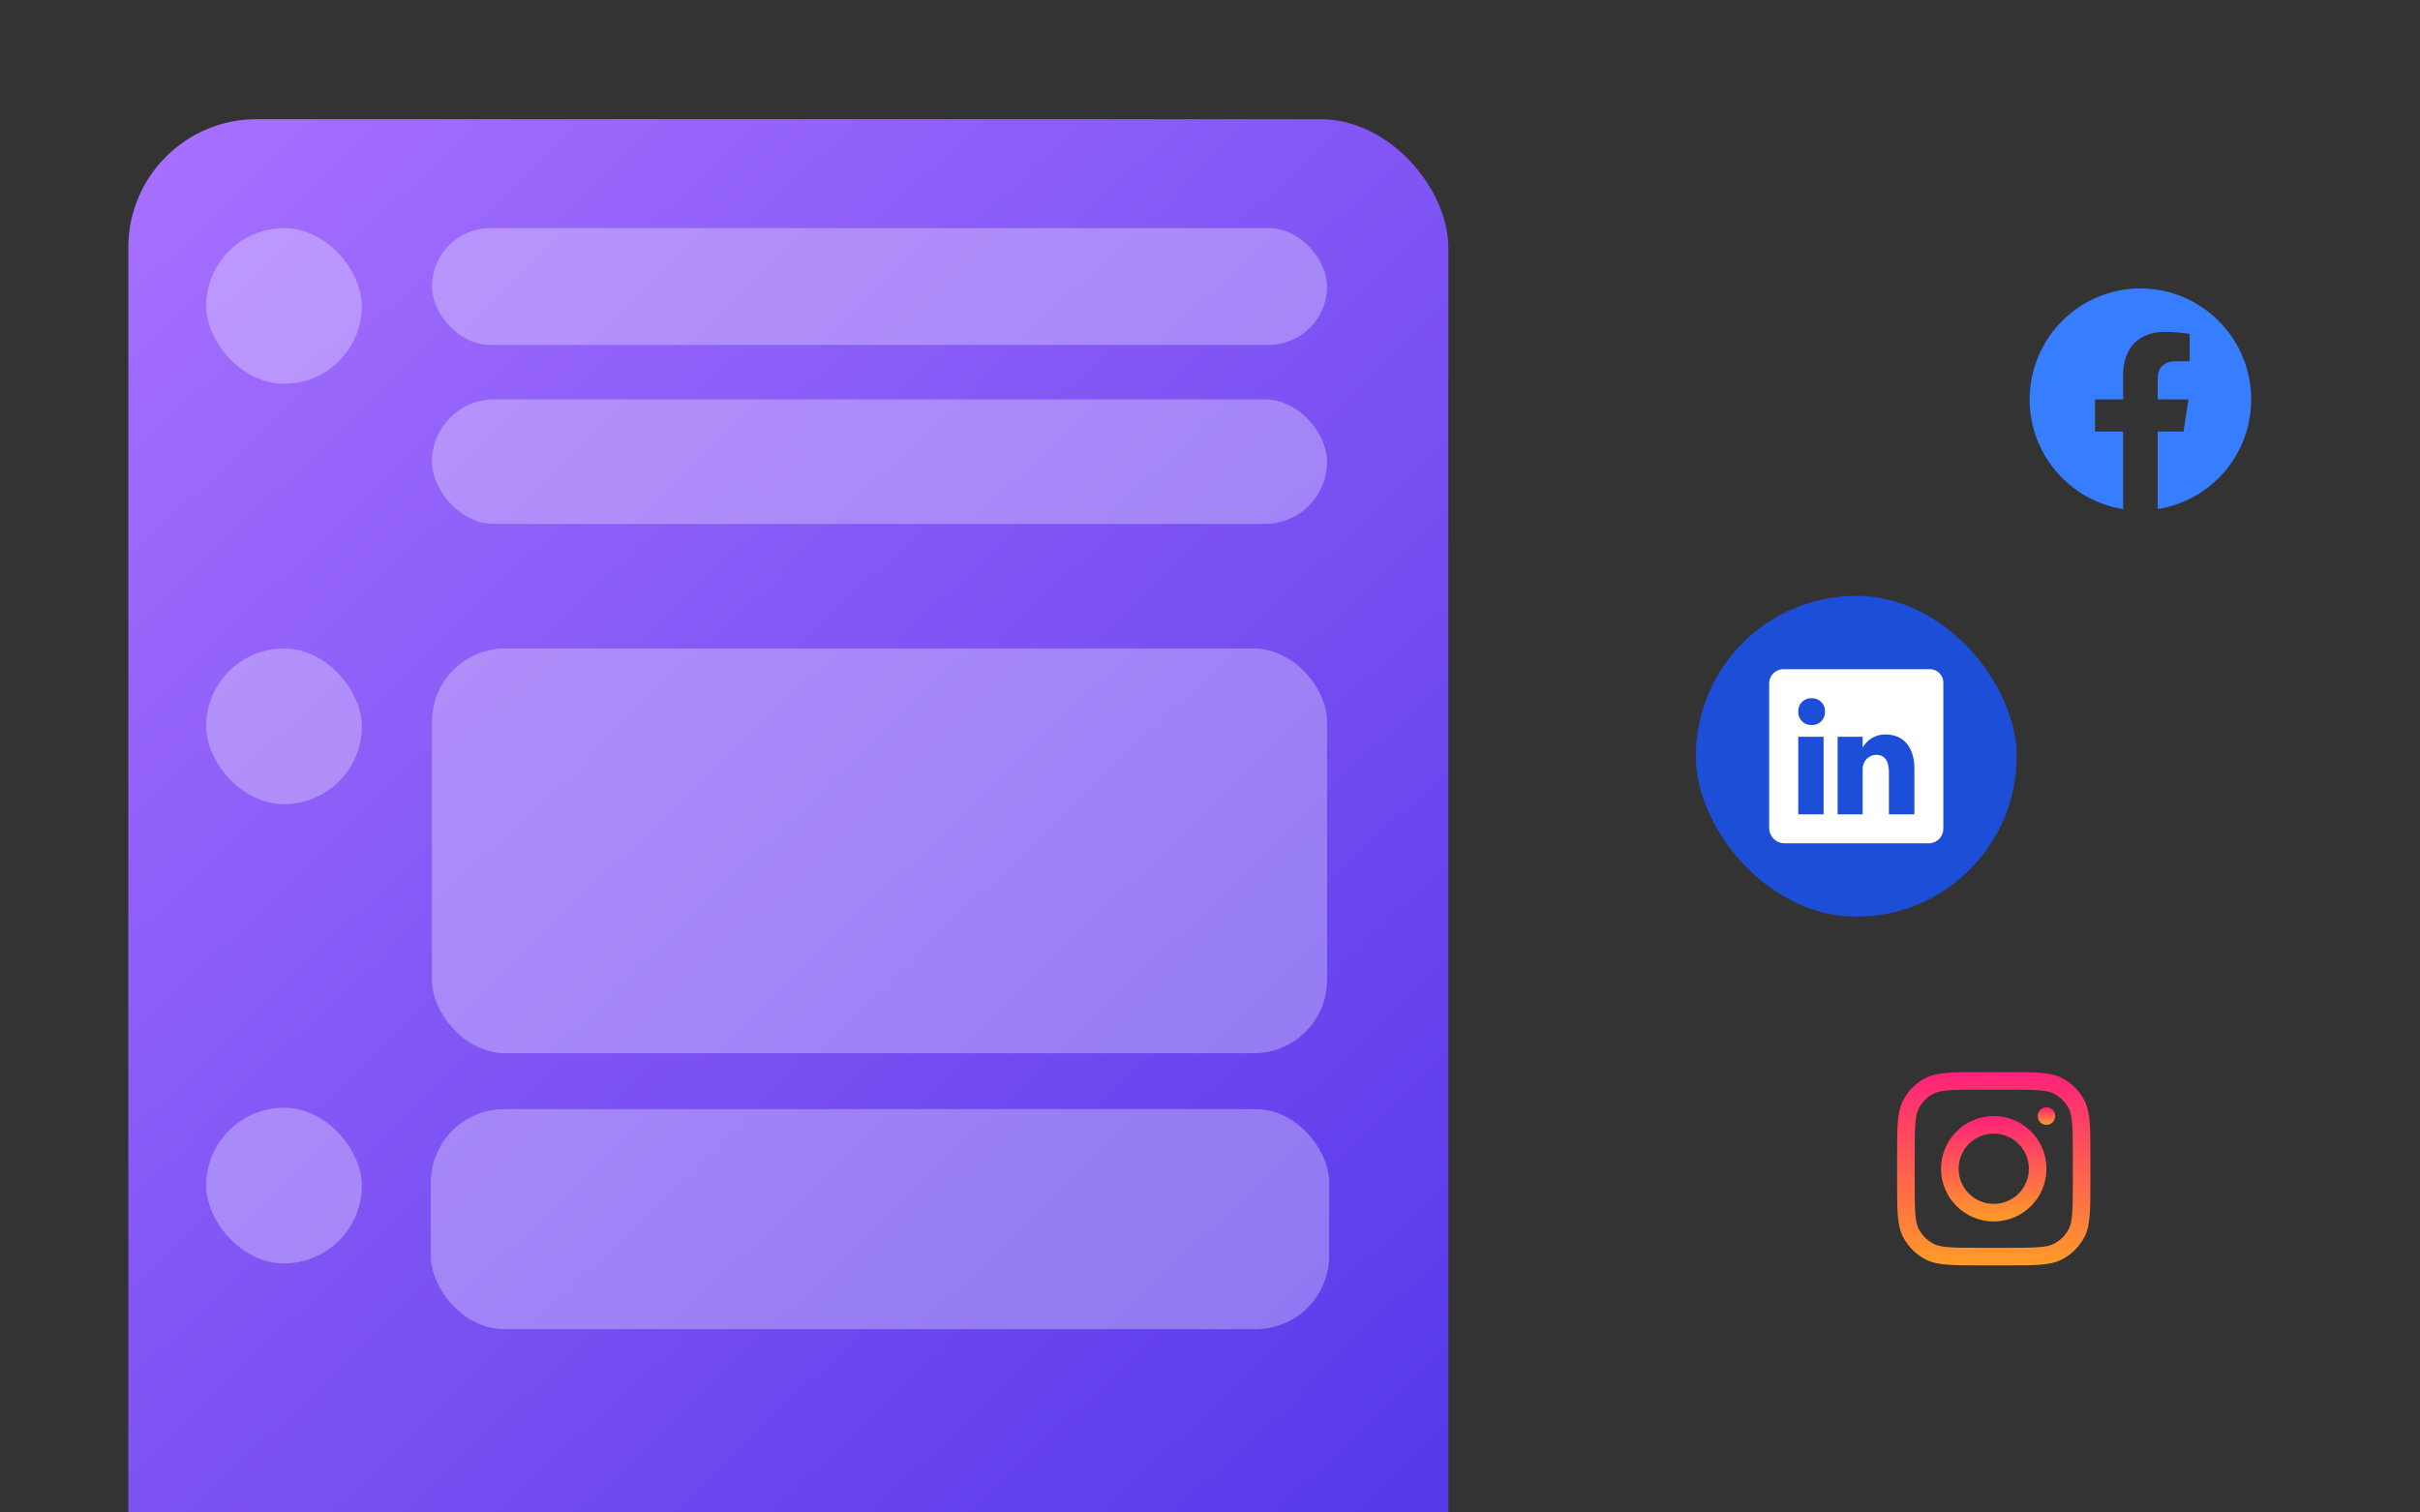 <svg width="264" height="165" viewBox="0 0 264 165" fill="none" xmlns="http://www.w3.org/2000/svg">
<rect x="0" y="0" width="264" height="165" fill="#333333" stroke="none"/>
<g clip-path="url(#clip0_421_103)">
<rect x="14" y="13" width="144" height="166" rx="14" fill="url(#paint0_linear_421_103)"/>
<rect x="47.117" y="24.889" width="97.654" height="12.737" rx="6.369" fill="white" fill-opacity="0.3"/>
<rect x="22.492" y="24.889" width="16.983" height="16.983" rx="8.492" fill="white" fill-opacity="0.3"/>
<rect x="22.492" y="70.743" width="16.983" height="16.983" rx="8.492" fill="white" fill-opacity="0.3"/>
<rect x="47.117" y="43.57" width="97.654" height="13.587" rx="6.793" fill="white" fill-opacity="0.3"/>
<rect x="47.117" y="70.743" width="97.654" height="44.156" rx="8" fill="white" fill-opacity="0.3"/>
<rect x="22.492" y="120.844" width="16.983" height="16.983" rx="8.492" fill="white" fill-opacity="0.3"/>
<rect x="47" y="121" width="98" height="24" rx="8" fill="white" fill-opacity="0.3"/>
<path d="M233.5 31.465C226.854 31.465 221.417 36.89 221.417 43.572C221.417 49.614 225.839 54.629 231.615 55.535V47.077H228.546V43.572H231.615V40.902C231.615 37.869 233.415 36.202 236.183 36.202C237.5 36.202 238.877 36.431 238.877 36.431V39.416H237.355C235.856 39.416 235.385 40.346 235.385 41.301V43.572H238.744L238.2 47.077H235.385V55.535C238.232 55.085 240.825 53.632 242.695 51.439C244.566 49.245 245.59 46.455 245.583 43.572C245.583 36.89 240.146 31.465 233.5 31.465Z" fill="#377DFF"/>
<rect x="185" y="65" width="35" height="35" rx="17.5" fill="#1D4ED8"/>
<path d="M210.48 73.002H194.627C194.423 72.992 194.218 73.023 194.026 73.092C193.833 73.162 193.657 73.269 193.506 73.406C193.354 73.544 193.232 73.711 193.145 73.896C193.059 74.081 193.009 74.282 193 74.486V90.373C193.012 90.801 193.187 91.208 193.49 91.51C193.792 91.813 194.199 91.988 194.627 92H210.48C210.895 91.981 211.287 91.801 211.571 91.497C211.856 91.193 212.009 90.789 212 90.373V74.486C212.003 74.287 211.966 74.09 211.89 73.906C211.814 73.722 211.702 73.555 211.56 73.416C211.417 73.277 211.248 73.169 211.062 73.097C210.877 73.026 210.678 72.994 210.48 73.002ZM198.937 88.841H196.171V80.375H198.937V88.841ZM197.619 79.093C197.426 79.1 197.234 79.067 197.054 78.995C196.875 78.924 196.712 78.817 196.576 78.679C196.44 78.542 196.333 78.379 196.264 78.198C196.194 78.018 196.162 77.826 196.171 77.632C196.162 77.437 196.194 77.243 196.265 77.061C196.337 76.879 196.445 76.714 196.584 76.576C196.722 76.439 196.888 76.332 197.071 76.262C197.253 76.193 197.448 76.162 197.643 76.172C197.836 76.165 198.028 76.199 198.208 76.27C198.388 76.341 198.551 76.448 198.687 76.586C198.823 76.723 198.929 76.887 198.999 77.067C199.068 77.247 199.1 77.439 199.092 77.632C199.1 77.828 199.068 78.022 198.997 78.204C198.926 78.386 198.817 78.551 198.679 78.689C198.54 78.826 198.374 78.933 198.192 79.003C198.009 79.072 197.814 79.103 197.619 79.093ZM208.841 88.841H206.062V84.211C206.062 83.106 205.67 82.347 204.685 82.347C204.379 82.349 204.081 82.446 203.832 82.625C203.583 82.803 203.396 83.055 203.295 83.344C203.218 83.561 203.186 83.791 203.2 84.021V88.841H200.469V80.375H203.2V81.563C203.443 81.117 203.805 80.746 204.245 80.493C204.685 80.239 205.186 80.112 205.694 80.126C207.487 80.126 208.841 81.314 208.841 83.843V88.841Z" fill="white"/>
<g clip-path="url(#clip1_421_103)">
<path fill-rule="evenodd" clip-rule="evenodd" d="M217.5 133.25C220.676 133.25 223.25 130.676 223.25 127.5C223.25 124.324 220.676 121.75 217.5 121.75C214.324 121.75 211.75 124.324 211.75 127.5C211.75 130.676 214.324 133.25 217.5 133.25ZM217.5 131.333C219.617 131.333 221.333 129.617 221.333 127.5C221.333 125.383 219.617 123.667 217.5 123.667C215.383 123.667 213.667 125.383 213.667 127.5C213.667 129.617 215.383 131.333 217.5 131.333Z" fill="url(#paint1_linear_421_103)"/>
<path d="M223.25 120.792C222.721 120.792 222.292 121.221 222.292 121.75C222.292 122.28 222.721 122.709 223.25 122.709C223.779 122.709 224.208 122.28 224.208 121.75C224.208 121.221 223.779 120.792 223.25 120.792Z" fill="url(#paint2_linear_421_103)"/>
<path fill-rule="evenodd" clip-rule="evenodd" d="M207.585 120.098C206.958 121.328 206.958 122.938 206.958 126.158V128.841C206.958 132.062 206.958 133.672 207.585 134.902C208.136 135.984 209.016 136.863 210.098 137.415C211.328 138.041 212.938 138.041 216.158 138.041H218.842C222.062 138.041 223.672 138.041 224.902 137.415C225.984 136.863 226.864 135.984 227.415 134.902C228.042 133.672 228.042 132.062 228.042 128.841V126.158C228.042 122.938 228.042 121.328 227.415 120.098C226.864 119.016 225.984 118.136 224.902 117.585C223.672 116.958 222.062 116.958 218.842 116.958H216.158C212.938 116.958 211.328 116.958 210.098 117.585C209.016 118.136 208.136 119.016 207.585 120.098ZM218.842 118.875H216.158C214.516 118.875 213.4 118.876 212.538 118.947C211.697 119.015 211.268 119.14 210.968 119.292C210.247 119.66 209.66 120.246 209.293 120.968C209.14 121.267 209.016 121.697 208.947 122.538C208.876 123.4 208.875 124.516 208.875 126.158V128.841C208.875 130.483 208.876 131.599 208.947 132.462C209.016 133.302 209.14 133.732 209.293 134.032C209.66 134.753 210.247 135.339 210.968 135.707C211.268 135.86 211.697 135.984 212.538 136.053C213.4 136.123 214.516 136.125 216.158 136.125H218.842C220.483 136.125 221.599 136.123 222.462 136.053C223.302 135.984 223.732 135.86 224.032 135.707C224.753 135.339 225.34 134.753 225.707 134.032C225.86 133.732 225.984 133.302 226.053 132.462C226.123 131.599 226.125 130.483 226.125 128.841V126.158C226.125 124.516 226.123 123.4 226.053 122.538C225.984 121.697 225.86 121.267 225.707 120.968C225.34 120.246 224.753 119.66 224.032 119.292C223.732 119.14 223.302 119.015 222.462 118.947C221.599 118.876 220.483 118.875 218.842 118.875Z" fill="url(#paint3_linear_421_103)"/>
</g>
</g>
<defs>
<linearGradient id="paint0_linear_421_103" x1="21.526" y1="13" x2="167.079" y2="164.538" gradientUnits="userSpaceOnUse">
<stop stop-color="#A66FFF"/>
<stop offset="1" stop-color="#5336E8"/>
</linearGradient>
<linearGradient id="paint1_linear_421_103" x1="217.5" y1="121.75" x2="217.5" y2="133.25" gradientUnits="userSpaceOnUse">
<stop stop-color="#FF217A"/>
<stop offset="1" stop-color="#FF9C27"/>
</linearGradient>
<linearGradient id="paint2_linear_421_103" x1="223.25" y1="120.792" x2="223.25" y2="122.709" gradientUnits="userSpaceOnUse">
<stop stop-color="#FF217A"/>
<stop offset="1" stop-color="#FF9C27"/>
</linearGradient>
<linearGradient id="paint3_linear_421_103" x1="217.5" y1="116.958" x2="217.5" y2="138.041" gradientUnits="userSpaceOnUse">
<stop stop-color="#FF217A"/>
<stop offset="1" stop-color="#FF9C27"/>
</linearGradient>
<clipPath id="clip0_421_103">
<rect width="264" height="165" fill="white"/>
</clipPath>
<clipPath id="clip1_421_103">
<rect width="23" height="23" fill="white" transform="translate(206 116)"/>
</clipPath>
</defs>
</svg>
